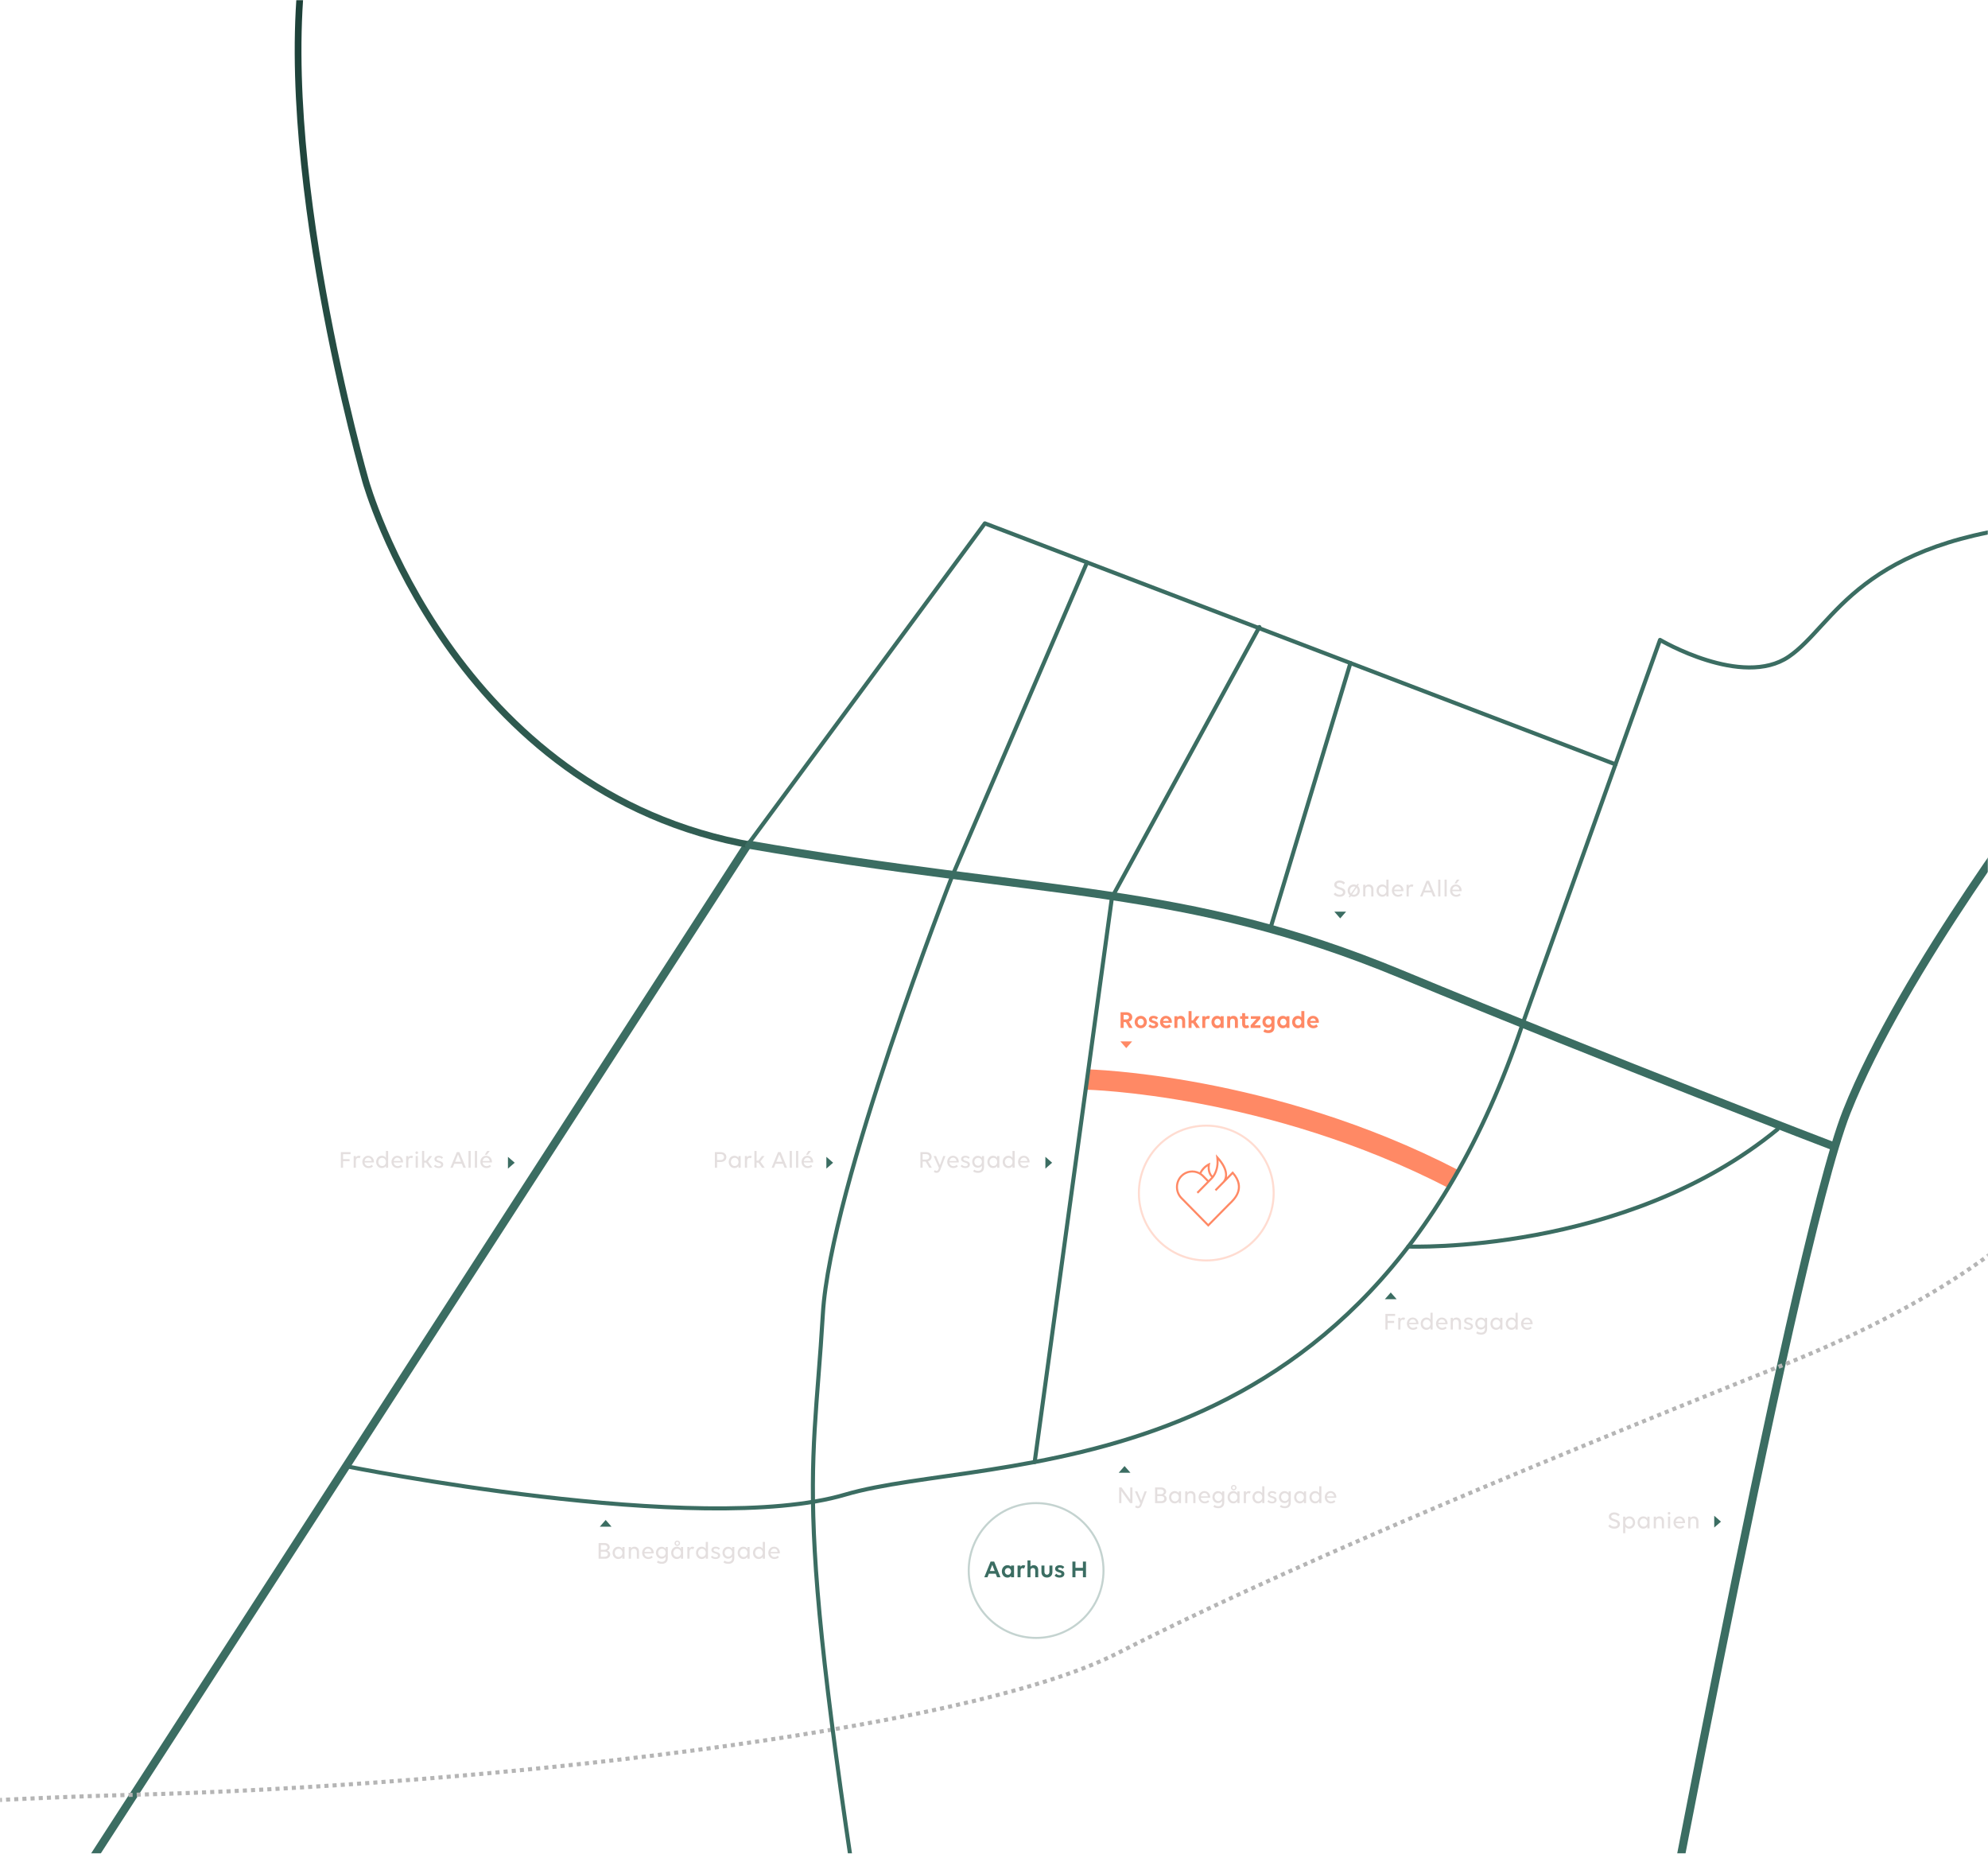 <?xml version="1.0" encoding="UTF-8"?>
<svg width="1180px" height="1100px" viewBox="0 0 1180 1100" version="1.1" xmlns="http://www.w3.org/2000/svg" xmlns:xlink="http://www.w3.org/1999/xlink">
    <!-- Generator: Sketch 43.2 (39069) - http://www.bohemiancoding.com/sketch -->
    <title>Group 9 Copy 2@2x</title>
    <desc>Created with Sketch.</desc>
    <defs>
        <rect id="path-1" x="0" y="0" width="1180" height="1100"></rect>
        <linearGradient x1="50%" y1="1.02%" x2="50%" y2="100%" id="linearGradient-3">
            <stop stop-color="#1C3F37" offset="0%"></stop>
            <stop stop-color="#315E53" offset="100%"></stop>
        </linearGradient>
    </defs>
    <g id="Sider-–-design" stroke="none" stroke-width="1" fill="none" fill-rule="evenodd">
        <g id="Group-9-Copy-2">
            <g id="Group">
                <mask id="mask-2" fill="white">
                    <use xlink:href="#path-1"></use>
                </mask>
                <g id="Mask"></g>
                <g mask="url(#mask-2)">
                    <g transform="translate(-317, -31)">
                        <g id="Page-1" stroke="none" stroke-width="1" fill="none" fill-rule="evenodd">
                            <g id="Group-7" transform="translate(273.973, 0.592)">
                                <path d="M0.764,1283.822 L486.398,532.324" id="Stroke-1" stroke="#3B6D62" stroke-width="4.84"></path>
                                <path d="M224.254,0.74 C204.348,122.835 260.064,316.011 260.064,316.011 C260.064,316.011 311.86,501.269 490.529,532.201" id="Stroke-3" stroke="url(#linearGradient-3)" stroke-width="4"></path>
                                <path d="M486.54,531.513 C665.205,562.443 746.06,555.236 874.479,608.399 C1002.896,661.561 1132.145,710.958 1132.145,710.958" id="Stroke-3" stroke="#3B6D62" stroke-width="4.84"></path>
                                <path d="M1011.753,1284.419 C1011.753,1284.419 1105.852,774.527 1139.064,690.356 C1172.276,606.183 1260.84,491.001 1260.84,491.001 C1260.84,491.001 1286.302,453.346 1275.232,403.505 C1260.437,336.895 1257.519,310.375 1257.519,310.375" id="Stroke-5" stroke="#3B6D62" stroke-width="4.84"></path>
                            </g>
                            <g id="Group-14" transform="translate(0, 310.592)" stroke="#B5B5B5" stroke-width="2.42" stroke-dasharray="2.425,2.425">
                                <path d="M6.613,815.899 C41.475,811.447 215.088,790.259 396.434,785.498 C599.353,780.171 889.402,748.054 980.178,701.538 C1070.957,655.021 1207.961,597.371 1374.155,530.948 C1540.35,464.528 1648.835,361.403 1590.167,156.634 C1561.006,54.86 1554.09,16.254 1552.475,4.616" id="Stroke-10"></path>
                            </g>
                            <g id="Group-29" transform="translate(522.168, 340.592)" stroke-linejoin="round">
                                <path d="M440.051,331.038 C440.051,331.038 548.225,333.529 657.552,390.12" id="Stroke-21" stroke="#FF8965" stroke-width="12.1"></path>
                                <path d="M0.271,560.511 C0.271,560.511 210.03,602.872 296.381,577.398 C382.731,551.925 604.141,579.614 698.615,297.953 L780.163,70.15 C780.163,70.15 828.874,98.947 856.549,80.118 C884.228,61.291 897.372,10.476 1014.237,0.996" id="Stroke-15" stroke="#3B6D62" stroke-width="2.42" stroke-linecap="round"></path>
                                <path d="M323.628,944.419 C263.419,579.366 276.84,578.852 283.262,470.05 C287.699,394.87 359.731,211.037 359.731,211.037 L440.051,24.164" id="Stroke-17" stroke="#3B6D62" stroke-width="2.42" stroke-linecap="round"></path>
                                <polyline id="Stroke-19" stroke="#3B6D62" stroke-width="2.42" stroke-linecap="round" points="408.978 558.015 454.846 222.972 542.35 62.516"></polyline>
                                <path d="M630.785,430.154 C630.785,430.154 759.13,435.041 849.909,360.58" id="Stroke-23" stroke="#3B6D62" stroke-width="2.42" stroke-linecap="round"></path>
                                <polyline id="Stroke-25" stroke="#3B6D62" stroke-width="2.42" stroke-linecap="round" points="753.724 144.006 379.411 0.996 238.203 192.324"></polyline>
                                <path d="M596.393,83.896 L548.801,241.632" id="Stroke-27" stroke="#3B6D62" stroke-width="2.42" stroke-linecap="round"></path>
                            </g>
                        </g>
                        <circle id="Oval-2" stroke="#FF8965" stroke-width="1.21" fill="none" opacity="0.3" cx="1033" cy="739" r="40"></circle>
                        <circle id="Oval-2-Copy" stroke="#3B6D62" stroke-width="1.21" fill="none" opacity="0.3" cx="932" cy="963" r="40"></circle>
                        <path d="M1046.548,744.789 C1046.305,745.021 1046.093,745.224 1045.922,745.399 L1034.175,757.301 L1018.675,741.537 C1017.08,739.915 1016.202,737.749 1016.202,735.437 C1016.202,733.126 1017.08,730.959 1018.675,729.337 C1021.983,725.976 1027.364,725.974 1030.672,729.337 L1033.458,732.171 L1029.376,736.322 L1027.282,738.452 L1028.132,739.316 L1030.226,737.187 L1034.733,732.603 L1036.232,731.078 C1036.56,730.795 1040.604,727.157 1040.297,719.626 C1043.001,722.953 1044.323,726.063 1044.135,728.69 C1044.014,730.386 1043.307,731.492 1042.845,732.044 L1039.74,735.203 L1038.035,736.937 L1038.885,737.801 L1040.59,736.067 L1043.22,733.392 C1043.294,733.33 1043.474,733.166 1043.701,732.902 L1047.635,728.901 L1047.641,728.895 L1048.649,727.845 C1055.556,736.176 1049.265,742.192 1046.548,744.789 M1033.833,723.108 C1033.735,724.731 1033.916,727.581 1035.957,729.638 C1035.903,729.699 1035.857,729.746 1035.81,729.797 L1035.801,729.788 L1034.308,731.307 L1031.521,728.473 C1031.08,728.025 1030.606,727.634 1030.109,727.291 C1031.193,725.136 1032.804,723.791 1033.833,723.108 M1049.122,726.536 L1048.693,726.049 L1045.229,729.621 C1045.274,729.367 1045.309,729.1 1045.33,728.82 C1045.592,725.427 1043.792,721.586 1039.981,717.407 L1038.698,716 L1038.945,717.902 C1039.65,723.347 1037.986,726.859 1036.715,728.673 C1034.358,726.166 1035.152,722.151 1035.161,722.109 L1035.403,720.95 L1034.335,721.42 C1034.193,721.483 1030.964,722.947 1029.067,726.665 C1025.431,724.785 1020.862,725.384 1017.825,728.473 C1016.004,730.326 1015,732.799 1015,735.437 C1015,738.076 1016.004,740.548 1017.825,742.401 L1034.146,758.999 L1034.173,758.971 L1034.201,759 L1046.77,746.264 C1046.934,746.096 1047.139,745.901 1047.371,745.68 C1050.136,743.036 1057.482,736.012 1049.122,726.536" id="Fill-1" stroke="none" fill="#FF8965" fill-rule="evenodd"></path>
                        <path d="M519.321,724 L520.628,724 L520.628,720.094 L524.505,720.094 L524.505,718.86 L520.628,718.86 L520.628,715.941 L525.086,715.941 L525.086,714.707 L519.321,714.707 L519.321,724 Z M528.222,719.992 C528.222,718.831 528.745,718.105 529.587,718.105 C529.921,718.105 530.255,718.221 530.487,718.381 L531.024,717.176 C530.778,716.972 530.4,716.871 529.964,716.871 C529.195,716.871 528.6,717.277 528.222,717.916 L528.222,717.045 L526.93,717.045 L526.93,724 L528.222,724 L528.222,719.992 Z M535.714,724.174 C533.594,724.174 532.07,722.533 532.07,720.515 C532.07,718.497 533.536,716.871 535.511,716.871 C537.457,716.871 538.938,718.424 538.938,720.385 C538.938,720.559 538.923,720.748 538.894,720.849 L533.377,720.849 C533.522,722.098 534.437,723.027 535.758,723.027 C536.542,723.027 537.239,722.722 537.704,722.258 L538.386,723.143 C537.82,723.753 536.832,724.174 535.714,724.174 Z M535.526,717.974 C534.393,717.974 533.594,718.831 533.406,719.992 L537.617,719.992 C537.413,718.7 536.615,717.974 535.526,717.974 Z M543.831,722.969 C545.138,722.969 546.082,721.866 546.082,720.515 C546.082,719.15 545.138,718.076 543.831,718.076 C542.524,718.076 541.566,719.15 541.566,720.515 C541.566,721.866 542.524,722.969 543.831,722.969 Z M546.082,714.01 L547.374,714.01 L547.374,724 L546.082,724 L546.082,722.911 C545.544,723.681 544.702,724.174 543.642,724.174 C541.755,724.174 540.274,722.621 540.274,720.515 C540.274,718.453 541.697,716.871 543.642,716.871 C544.702,716.871 545.544,717.335 546.082,718.09 L546.082,714.01 Z M553.008,724.174 C550.888,724.174 549.363,722.533 549.363,720.515 C549.363,718.497 550.83,716.871 552.804,716.871 C554.75,716.871 556.231,718.424 556.231,720.385 C556.231,720.559 556.217,720.748 556.188,720.849 L550.67,720.849 C550.815,722.098 551.73,723.027 553.051,723.027 C553.835,723.027 554.532,722.722 554.997,722.258 L555.679,723.143 C555.113,723.753 554.126,724.174 553.008,724.174 Z M552.819,717.974 C551.686,717.974 550.888,718.831 550.699,719.992 L554.91,719.992 C554.707,718.7 553.908,717.974 552.819,717.974 Z M559.367,719.992 C559.367,718.831 559.89,718.105 560.732,718.105 C561.066,718.105 561.4,718.221 561.633,718.381 L562.17,717.176 C561.923,716.972 561.545,716.871 561.11,716.871 C560.34,716.871 559.745,717.277 559.367,717.916 L559.367,717.045 L558.075,717.045 L558.075,724 L559.367,724 L559.367,719.992 Z M565.016,717.045 L563.723,717.045 L563.723,724 L565.016,724 L565.016,717.045 Z M564.362,715.84 C564.798,715.84 565.161,715.477 565.161,715.041 C565.161,714.606 564.798,714.243 564.362,714.243 C563.927,714.243 563.564,714.606 563.564,715.041 C563.564,715.477 563.927,715.84 564.362,715.84 Z M567.499,724 L568.791,724 L568.791,720.936 L569.909,720.936 L572.058,724 L573.655,724 L571.027,720.283 L573.495,717.045 L571.956,717.045 L569.88,719.775 L568.791,719.775 L568.791,714.01 L567.499,714.01 L567.499,724 Z M576.138,718.802 C576.138,718.294 576.632,717.916 577.416,717.916 C578.171,717.916 578.737,718.134 579.202,718.715 L579.971,717.945 C579.492,717.263 578.577,716.871 577.387,716.871 C575.761,716.871 574.875,717.785 574.875,718.802 C574.875,721.27 578.81,720.544 578.81,722.127 C578.81,722.722 578.331,723.129 577.459,723.129 C576.545,723.129 575.819,722.78 575.339,722.2 L574.584,723.042 C575.136,723.724 576.095,724.174 577.372,724.174 C579.115,724.174 580.088,723.274 580.088,722.098 C580.088,719.528 576.138,720.297 576.138,718.802 Z M592.067,724 L591.108,721.619 L586.665,721.619 L585.707,724 L584.327,724 L588.161,714.693 L589.7,714.693 L593.533,724 L592.067,724 Z M590.644,720.443 L588.887,716.087 L587.144,720.443 L590.644,720.443 Z M595.087,724 L596.379,724 L596.379,714.01 L595.087,714.01 L595.087,724 Z M598.862,724 L600.154,724 L600.154,714.01 L598.862,714.01 L598.862,724 Z M605.773,724.174 C603.653,724.174 602.129,722.533 602.129,720.515 C602.129,718.497 603.595,716.871 605.57,716.871 C607.516,716.871 608.997,718.424 608.997,720.385 C608.997,720.559 608.982,720.748 608.953,720.849 L603.436,720.849 C603.581,722.098 604.496,723.027 605.817,723.027 C606.601,723.027 607.298,722.722 607.763,722.258 L608.445,723.143 C607.879,723.753 606.891,724.174 605.773,724.174 Z M605.585,717.974 C604.452,717.974 603.653,718.831 603.465,719.992 L607.676,719.992 C607.472,718.7 606.674,717.974 605.585,717.974 Z M606.18,714.01 L604.757,716.275 L605.933,716.275 L607.719,714.01 L606.18,714.01 Z" id="Frederiks-Allé" stroke="none" fill="#E4DFDF" fill-rule="evenodd"></path>
                        <path d="M1115.391,554.956 C1114.824,554.157 1113.648,553.518 1112.196,553.518 C1110.265,553.518 1108.944,554.549 1108.944,556.045 C1108.944,559.254 1114.142,558.252 1114.142,560.517 C1114.142,561.388 1113.416,561.94 1112.138,561.94 C1111.078,561.94 1110.178,561.519 1109.554,560.706 L1108.61,561.592 C1109.249,562.492 1110.381,563.174 1112.124,563.174 C1114.2,563.174 1115.536,562.071 1115.536,560.43 C1115.536,557.119 1110.338,558.049 1110.338,556.001 C1110.338,555.246 1111.035,554.753 1112.153,554.753 C1113.155,554.753 1114.04,555.261 1114.461,555.856 L1115.391,554.956 Z M1120.531,563.174 C1119.921,563.174 1119.34,563.029 1118.832,562.753 L1118.237,563.639 L1117.554,563.174 L1118.164,562.289 C1117.394,561.621 1116.915,560.619 1116.915,559.515 C1116.915,557.497 1118.498,555.871 1120.531,555.871 C1121.155,555.871 1121.736,556.03 1122.244,556.292 L1122.883,555.362 L1123.565,555.827 L1122.927,556.771 C1123.682,557.439 1124.146,558.412 1124.146,559.515 C1124.146,561.533 1122.564,563.174 1120.531,563.174 Z M1118.208,559.515 C1118.208,560.198 1118.454,560.807 1118.861,561.258 L1121.562,557.308 C1121.257,557.163 1120.908,557.076 1120.531,557.076 C1119.18,557.076 1118.208,558.15 1118.208,559.515 Z M1120.531,561.969 C1121.881,561.969 1122.854,560.866 1122.854,559.515 C1122.854,558.847 1122.622,558.237 1122.215,557.802 L1119.529,561.737 C1119.834,561.882 1120.168,561.969 1120.531,561.969 Z M1127.428,558.949 C1127.428,557.802 1128.081,557.076 1129.17,557.076 C1130.259,557.076 1130.927,557.802 1130.927,558.949 L1130.927,563 L1132.219,563 L1132.219,558.746 C1132.219,556.989 1131.159,555.871 1129.519,555.871 C1128.604,555.871 1127.863,556.248 1127.428,556.902 L1127.428,556.045 L1126.135,556.045 L1126.135,563 L1127.428,563 L1127.428,558.949 Z M1137.635,561.969 C1138.942,561.969 1139.886,560.866 1139.886,559.515 C1139.886,558.15 1138.942,557.076 1137.635,557.076 C1136.329,557.076 1135.37,558.15 1135.37,559.515 C1135.37,560.866 1136.329,561.969 1137.635,561.969 Z M1139.886,553.01 L1141.178,553.01 L1141.178,563 L1139.886,563 L1139.886,561.911 C1139.349,562.681 1138.507,563.174 1137.447,563.174 C1135.559,563.174 1134.078,561.621 1134.078,559.515 C1134.078,557.453 1135.501,555.871 1137.447,555.871 C1138.507,555.871 1139.349,556.335 1139.886,557.09 L1139.886,553.01 Z M1146.812,563.174 C1144.692,563.174 1143.167,561.533 1143.167,559.515 C1143.167,557.497 1144.634,555.871 1146.609,555.871 C1148.554,555.871 1150.035,557.424 1150.035,559.385 C1150.035,559.559 1150.021,559.748 1149.992,559.849 L1144.474,559.849 C1144.619,561.098 1145.534,562.027 1146.856,562.027 C1147.64,562.027 1148.337,561.722 1148.801,561.258 L1149.484,562.143 C1148.917,562.753 1147.93,563.174 1146.812,563.174 Z M1146.623,556.974 C1145.491,556.974 1144.692,557.831 1144.503,558.992 L1148.714,558.992 C1148.511,557.7 1147.712,556.974 1146.623,556.974 Z M1153.172,558.992 C1153.172,557.831 1153.694,557.105 1154.537,557.105 C1154.871,557.105 1155.205,557.221 1155.437,557.381 L1155.974,556.176 C1155.727,555.972 1155.35,555.871 1154.914,555.871 C1154.145,555.871 1153.549,556.277 1153.172,556.916 L1153.172,556.045 L1151.879,556.045 L1151.879,563 L1153.172,563 L1153.172,558.992 Z M1167.634,563 L1166.675,560.619 L1162.232,560.619 L1161.274,563 L1159.894,563 L1163.728,553.693 L1165.267,553.693 L1169.1,563 L1167.634,563 Z M1166.211,559.443 L1164.454,555.087 L1162.711,559.443 L1166.211,559.443 Z M1170.654,563 L1171.946,563 L1171.946,553.01 L1170.654,553.01 L1170.654,563 Z M1174.429,563 L1175.721,563 L1175.721,553.01 L1174.429,553.01 L1174.429,563 Z M1181.341,563.174 C1179.221,563.174 1177.696,561.533 1177.696,559.515 C1177.696,557.497 1179.163,555.871 1181.137,555.871 C1183.083,555.871 1184.564,557.424 1184.564,559.385 C1184.564,559.559 1184.549,559.748 1184.52,559.849 L1179.003,559.849 C1179.148,561.098 1180.063,562.027 1181.384,562.027 C1182.168,562.027 1182.865,561.722 1183.33,561.258 L1184.012,562.143 C1183.446,562.753 1182.459,563.174 1181.341,563.174 Z M1181.152,556.974 C1180.019,556.974 1179.221,557.831 1179.032,558.992 L1183.243,558.992 C1183.039,557.7 1182.241,556.974 1181.152,556.974 Z M1181.747,553.01 L1180.324,555.275 L1181.5,555.275 L1183.286,553.01 L1181.747,553.01 Z" id="Sønder-Allé" stroke="none" fill="#E4DFDF" fill-rule="evenodd"></path>
                        <path d="M863.321,724 L863.321,714.693 L866.574,714.693 C868.621,714.693 869.971,715.796 869.971,717.495 C869.971,718.816 869.144,719.789 867.808,720.152 L870.131,724 L868.621,724 L866.443,720.312 L864.628,720.312 L864.628,724 L863.321,724 Z M866.69,715.869 L864.628,715.869 L864.628,719.136 L866.69,719.136 C867.837,719.136 868.607,718.482 868.607,717.495 C868.607,716.508 867.837,715.869 866.69,715.869 Z M872.571,717.045 L871.162,717.045 L874.313,724.087 L874.095,724.682 C873.79,725.525 873.456,725.815 872.948,725.815 C872.556,725.815 872.164,725.67 871.859,725.379 L871.249,726.381 C871.685,726.773 872.309,727.02 872.919,727.02 C873.994,727.02 874.72,726.396 875.17,725.133 L878.175,717.045 L876.868,717.045 L874.894,722.475 L872.571,717.045 Z M882.865,724.174 C880.745,724.174 879.221,722.533 879.221,720.515 C879.221,718.497 880.687,716.871 882.662,716.871 C884.608,716.871 886.089,718.424 886.089,720.385 C886.089,720.559 886.074,720.748 886.045,720.849 L880.528,720.849 C880.673,722.098 881.587,723.027 882.909,723.027 C883.693,723.027 884.39,722.722 884.854,722.258 L885.537,723.143 C884.971,723.753 883.983,724.174 882.865,724.174 Z M882.676,717.974 C881.544,717.974 880.745,718.831 880.557,719.992 L884.767,719.992 C884.564,718.7 883.765,717.974 882.676,717.974 Z M888.746,718.802 C888.746,718.294 889.24,717.916 890.024,717.916 C890.779,717.916 891.345,718.134 891.81,718.715 L892.579,717.945 C892.1,717.263 891.185,716.871 889.995,716.871 C888.368,716.871 887.483,717.785 887.483,718.802 C887.483,721.27 891.418,720.544 891.418,722.127 C891.418,722.722 890.938,723.129 890.067,723.129 C889.152,723.129 888.426,722.78 887.947,722.2 L887.192,723.042 C887.744,723.724 888.702,724.174 889.98,724.174 C891.722,724.174 892.695,723.274 892.695,722.098 C892.695,719.528 888.746,720.297 888.746,718.802 Z M895.265,725.118 C895.73,725.467 896.5,725.844 897.501,725.844 C898.968,725.844 899.81,725.06 899.81,723.579 L899.81,722.751 C899.273,723.506 898.431,723.985 897.371,723.985 C895.512,723.985 894.06,722.475 894.06,720.428 C894.06,718.41 895.512,716.9 897.371,716.9 C898.431,716.9 899.273,717.35 899.81,718.076 L899.81,717.045 L901.088,717.045 L901.088,723.506 C901.088,726.076 899.462,727.02 897.574,727.02 C896.296,727.02 895.28,726.701 894.612,726.134 L895.265,725.118 Z M897.589,722.78 C898.881,722.78 899.81,721.72 899.81,720.414 C899.81,719.121 898.881,718.076 897.589,718.076 C896.296,718.076 895.352,719.121 895.352,720.414 C895.352,721.72 896.296,722.78 897.589,722.78 Z M908.885,724 L908.885,722.911 C908.348,723.681 907.506,724.174 906.446,724.174 C904.558,724.174 903.077,722.621 903.077,720.515 C903.077,718.453 904.5,716.871 906.446,716.871 C907.506,716.871 908.348,717.335 908.885,718.09 L908.885,717.045 L910.177,717.045 L910.177,724 L908.885,724 Z M906.634,722.969 C907.941,722.969 908.885,721.866 908.885,720.515 C908.885,719.15 907.941,718.076 906.634,718.076 C905.328,718.076 904.369,719.15 904.369,720.515 C904.369,721.866 905.328,722.969 906.634,722.969 Z M915.724,722.969 C917.031,722.969 917.975,721.866 917.975,720.515 C917.975,719.15 917.031,718.076 915.724,718.076 C914.417,718.076 913.459,719.15 913.459,720.515 C913.459,721.866 914.417,722.969 915.724,722.969 Z M917.975,714.01 L919.267,714.01 L919.267,724 L917.975,724 L917.975,722.911 C917.437,723.681 916.595,724.174 915.535,724.174 C913.648,724.174 912.167,722.621 912.167,720.515 C912.167,718.453 913.59,716.871 915.535,716.871 C916.595,716.871 917.437,717.335 917.975,718.09 L917.975,714.01 Z M924.901,724.174 C922.781,724.174 921.256,722.533 921.256,720.515 C921.256,718.497 922.723,716.871 924.697,716.871 C926.643,716.871 928.124,718.424 928.124,720.385 C928.124,720.559 928.11,720.748 928.081,720.849 L922.563,720.849 C922.708,722.098 923.623,723.027 924.944,723.027 C925.728,723.027 926.425,722.722 926.89,722.258 L927.572,723.143 C927.006,723.753 926.019,724.174 924.901,724.174 Z M924.712,717.974 C923.579,717.974 922.781,718.831 922.592,719.992 L926.803,719.992 C926.599,718.7 925.801,717.974 924.712,717.974 Z" id="Ryesgade" stroke="none" fill="#E4DFDF" fill-rule="evenodd"></path>
                        <path d="M1278.391,929.956 C1277.824,929.157 1276.648,928.518 1275.196,928.518 C1273.265,928.518 1271.944,929.549 1271.944,931.045 C1271.944,934.254 1277.142,933.252 1277.142,935.517 C1277.142,936.388 1276.416,936.94 1275.138,936.94 C1274.078,936.94 1273.178,936.519 1272.554,935.706 L1271.61,936.592 C1272.249,937.492 1273.381,938.174 1275.124,938.174 C1277.2,938.174 1278.536,937.071 1278.536,935.43 C1278.536,932.119 1273.338,933.049 1273.338,931.001 C1273.338,930.246 1274.035,929.753 1275.153,929.753 C1276.155,929.753 1277.04,930.261 1277.461,930.856 L1278.391,929.956 Z M1280.423,931.045 L1281.716,931.045 L1281.716,932.105 C1282.253,931.35 1283.095,930.871 1284.141,930.871 C1286.028,930.871 1287.524,932.424 1287.524,934.53 C1287.524,936.592 1286.086,938.174 1284.141,938.174 C1283.095,938.174 1282.253,937.724 1281.716,936.984 L1281.716,940.846 L1280.423,940.846 L1280.423,931.045 Z M1283.981,932.076 C1282.66,932.076 1281.716,933.179 1281.716,934.53 C1281.716,935.895 1282.66,936.969 1283.981,936.969 C1285.288,936.969 1286.231,935.895 1286.231,934.53 C1286.231,933.179 1285.288,932.076 1283.981,932.076 Z M1294.813,938 L1294.813,936.911 C1294.276,937.681 1293.433,938.174 1292.373,938.174 C1290.486,938.174 1289.005,936.621 1289.005,934.515 C1289.005,932.453 1290.428,930.871 1292.373,930.871 C1293.433,930.871 1294.276,931.335 1294.813,932.09 L1294.813,931.045 L1296.105,931.045 L1296.105,938 L1294.813,938 Z M1292.562,936.969 C1293.869,936.969 1294.813,935.866 1294.813,934.515 C1294.813,933.15 1293.869,932.076 1292.562,932.076 C1291.255,932.076 1290.297,933.15 1290.297,934.515 C1290.297,935.866 1291.255,936.969 1292.562,936.969 Z M1299.895,933.949 C1299.895,932.802 1300.548,932.076 1301.637,932.076 C1302.726,932.076 1303.394,932.802 1303.394,933.949 L1303.394,938 L1304.686,938 L1304.686,933.746 C1304.686,931.989 1303.626,930.871 1301.986,930.871 C1301.071,930.871 1300.33,931.248 1299.895,931.902 L1299.895,931.045 L1298.603,931.045 L1298.603,938 L1299.895,938 L1299.895,933.949 Z M1308.345,931.045 L1307.053,931.045 L1307.053,938 L1308.345,938 L1308.345,931.045 Z M1307.692,929.84 C1308.128,929.84 1308.491,929.477 1308.491,929.041 C1308.491,928.606 1308.128,928.243 1307.692,928.243 C1307.256,928.243 1306.893,928.606 1306.893,929.041 C1306.893,929.477 1307.256,929.84 1307.692,929.84 Z M1313.965,938.174 C1311.845,938.174 1310.32,936.533 1310.32,934.515 C1310.32,932.497 1311.787,930.871 1313.761,930.871 C1315.707,930.871 1317.188,932.424 1317.188,934.385 C1317.188,934.559 1317.174,934.748 1317.145,934.849 L1311.627,934.849 C1311.772,936.098 1312.687,937.027 1314.008,937.027 C1314.792,937.027 1315.489,936.722 1315.954,936.258 L1316.636,937.143 C1316.07,937.753 1315.083,938.174 1313.965,938.174 Z M1313.776,931.974 C1312.643,931.974 1311.845,932.831 1311.656,933.992 L1315.867,933.992 C1315.664,932.7 1314.865,931.974 1313.776,931.974 Z M1320.324,933.949 C1320.324,932.802 1320.978,932.076 1322.067,932.076 C1323.156,932.076 1323.824,932.802 1323.824,933.949 L1323.824,938 L1325.116,938 L1325.116,933.746 C1325.116,931.989 1324.056,930.871 1322.415,930.871 C1321.501,930.871 1320.76,931.248 1320.324,931.902 L1320.324,931.045 L1319.032,931.045 L1319.032,938 L1320.324,938 L1320.324,933.949 Z" id="Spanien" stroke="none" fill="#E4DFDF" fill-rule="evenodd"></path>
                        <path d="M741.321,724 L741.321,714.693 L744.574,714.693 C746.723,714.693 748.146,715.854 748.146,717.64 C748.146,719.426 746.708,720.602 744.545,720.602 L742.628,720.602 L742.628,724 L741.321,724 Z M744.69,715.869 L742.628,715.869 L742.628,719.426 L744.69,719.426 C745.939,719.426 746.766,718.715 746.766,717.64 C746.766,716.566 745.939,715.869 744.69,715.869 Z M755.348,724 L755.348,722.911 C754.81,723.681 753.968,724.174 752.908,724.174 C751.021,724.174 749.54,722.621 749.54,720.515 C749.54,718.453 750.963,716.871 752.908,716.871 C753.968,716.871 754.81,717.335 755.348,718.09 L755.348,717.045 L756.64,717.045 L756.64,724 L755.348,724 Z M753.097,722.969 C754.404,722.969 755.348,721.866 755.348,720.515 C755.348,719.15 754.404,718.076 753.097,718.076 C751.79,718.076 750.832,719.15 750.832,720.515 C750.832,721.866 751.79,722.969 753.097,722.969 Z M760.43,719.992 C760.43,718.831 760.952,718.105 761.795,718.105 C762.128,718.105 762.462,718.221 762.695,718.381 L763.232,717.176 C762.985,716.972 762.608,716.871 762.172,716.871 C761.402,716.871 760.807,717.277 760.43,717.916 L760.43,717.045 L759.137,717.045 L759.137,724 L760.43,724 L760.43,719.992 Z M764.786,724 L766.078,724 L766.078,720.936 L767.196,720.936 L769.345,724 L770.942,724 L768.314,720.283 L770.782,717.045 L769.243,717.045 L767.167,719.775 L766.078,719.775 L766.078,714.01 L764.786,714.01 L764.786,724 Z M782.718,724 L781.76,721.619 L777.316,721.619 L776.358,724 L774.979,724 L778.812,714.693 L780.351,714.693 L784.184,724 L782.718,724 Z M781.295,720.443 L779.538,716.087 L777.796,720.443 L781.295,720.443 Z M785.738,724 L787.03,724 L787.03,714.01 L785.738,714.01 L785.738,724 Z M789.513,724 L790.805,724 L790.805,714.01 L789.513,714.01 L789.513,724 Z M796.425,724.174 C794.305,724.174 792.78,722.533 792.78,720.515 C792.78,718.497 794.247,716.871 796.221,716.871 C798.167,716.871 799.648,718.424 799.648,720.385 C799.648,720.559 799.634,720.748 799.605,720.849 L794.087,720.849 C794.232,722.098 795.147,723.027 796.468,723.027 C797.252,723.027 797.949,722.722 798.414,722.258 L799.096,723.143 C798.53,723.753 797.543,724.174 796.425,724.174 Z M796.236,717.974 C795.103,717.974 794.305,718.831 794.116,719.992 L798.327,719.992 C798.124,718.7 797.325,717.974 796.236,717.974 Z M796.831,714.01 L795.408,716.275 L796.584,716.275 L798.37,714.01 L796.831,714.01 Z" id="Park-Allé" stroke="none" fill="#E4DFDF" fill-rule="evenodd"></path>
                        <path d="M672.321,956 L672.321,946.707 L676.009,946.707 C677.636,946.707 678.899,947.767 678.899,949.205 C678.899,950.308 678.1,950.947 677.476,951.194 C678.405,951.47 679.204,952.21 679.204,953.43 C679.204,954.809 678.071,956 676.242,956 L672.321,956 Z M675.879,947.869 L673.628,947.869 L673.628,950.7 L675.879,950.7 C676.823,950.7 677.534,950.09 677.534,949.292 C677.534,948.493 676.823,947.869 675.879,947.869 Z M676.097,951.804 L673.628,951.804 L673.628,954.824 L676.082,954.824 C677.084,954.824 677.839,954.17 677.839,953.314 C677.839,952.457 677.084,951.804 676.097,951.804 Z M686.42,956 L686.42,954.911 C685.883,955.681 685.041,956.174 683.981,956.174 C682.093,956.174 680.612,954.621 680.612,952.515 C680.612,950.453 682.035,948.871 683.981,948.871 C685.041,948.871 685.883,949.335 686.42,950.09 L686.42,949.045 L687.713,949.045 L687.713,956 L686.42,956 Z M684.17,954.969 C685.476,954.969 686.42,953.866 686.42,952.515 C686.42,951.15 685.476,950.076 684.17,950.076 C682.863,950.076 681.905,951.15 681.905,952.515 C681.905,953.866 682.863,954.969 684.17,954.969 Z M691.502,951.949 C691.502,950.802 692.156,950.076 693.245,950.076 C694.334,950.076 695.002,950.802 695.002,951.949 L695.002,956 L696.294,956 L696.294,951.746 C696.294,949.989 695.234,948.871 693.593,948.871 C692.678,948.871 691.938,949.248 691.502,949.902 L691.502,949.045 L690.21,949.045 L690.21,956 L691.502,956 L691.502,951.949 Z M701.797,956.174 C699.677,956.174 698.152,954.533 698.152,952.515 C698.152,950.497 699.619,948.871 701.594,948.871 C703.539,948.871 705.02,950.424 705.02,952.385 C705.02,952.559 705.006,952.748 704.977,952.849 L699.459,952.849 C699.604,954.098 700.519,955.027 701.84,955.027 C702.625,955.027 703.322,954.722 703.786,954.258 L704.469,955.143 C703.902,955.753 702.915,956.174 701.797,956.174 Z M701.608,949.974 C700.476,949.974 699.677,950.831 699.488,951.992 L703.699,951.992 C703.496,950.7 702.697,949.974 701.608,949.974 Z M707.561,957.118 C708.026,957.467 708.796,957.844 709.797,957.844 C711.264,957.844 712.106,957.06 712.106,955.579 L712.106,954.751 C711.569,955.506 710.727,955.985 709.667,955.985 C707.808,955.985 706.356,954.475 706.356,952.428 C706.356,950.41 707.808,948.9 709.667,948.9 C710.727,948.9 711.569,949.35 712.106,950.076 L712.106,949.045 L713.384,949.045 L713.384,955.506 C713.384,958.076 711.758,959.02 709.87,959.02 C708.592,959.02 707.576,958.701 706.908,958.134 L707.561,957.118 Z M709.885,954.78 C711.177,954.78 712.106,953.72 712.106,952.414 C712.106,951.121 711.177,950.076 709.885,950.076 C708.592,950.076 707.648,951.121 707.648,952.414 C707.648,953.72 708.592,954.78 709.885,954.78 Z M721.181,956 L721.181,954.911 C720.644,955.681 719.802,956.174 718.742,956.174 C716.854,956.174 715.373,954.621 715.373,952.515 C715.373,950.453 716.796,948.871 718.742,948.871 C719.802,948.871 720.644,949.335 721.181,950.09 L721.181,949.045 L722.473,949.045 L722.473,956 L721.181,956 Z M718.931,954.969 C720.237,954.969 721.181,953.866 721.181,952.515 C721.181,951.15 720.237,950.076 718.931,950.076 C717.624,950.076 716.665,951.15 716.665,952.515 C716.665,953.866 717.624,954.969 718.931,954.969 Z M719.018,948.421 C718.088,948.421 717.362,947.709 717.362,946.823 C717.362,945.938 718.088,945.226 719.018,945.226 C719.961,945.226 720.673,945.938 720.673,946.823 C720.673,947.709 719.961,948.421 719.018,948.421 Z M719.032,947.695 C719.511,947.695 719.903,947.332 719.903,946.823 C719.903,946.315 719.511,945.938 719.032,945.938 C718.553,945.938 718.146,946.315 718.146,946.823 C718.146,947.332 718.553,947.695 719.032,947.695 Z M726.263,951.992 C726.263,950.831 726.786,950.105 727.628,950.105 C727.962,950.105 728.296,950.221 728.528,950.381 L729.065,949.176 C728.819,948.972 728.441,948.871 728.006,948.871 C727.236,948.871 726.641,949.277 726.263,949.916 L726.263,949.045 L724.971,949.045 L724.971,956 L726.263,956 L726.263,951.992 Z M733.668,954.969 C734.975,954.969 735.919,953.866 735.919,952.515 C735.919,951.15 734.975,950.076 733.668,950.076 C732.362,950.076 731.403,951.15 731.403,952.515 C731.403,953.866 732.362,954.969 733.668,954.969 Z M735.919,946.01 L737.211,946.01 L737.211,956 L735.919,956 L735.919,954.911 C735.382,955.681 734.54,956.174 733.48,956.174 C731.592,956.174 730.111,954.621 730.111,952.515 C730.111,950.453 731.534,948.871 733.48,948.871 C734.54,948.871 735.382,949.335 735.919,950.09 L735.919,946.01 Z M740.522,950.802 C740.522,950.294 741.015,949.916 741.8,949.916 C742.555,949.916 743.121,950.134 743.585,950.715 L744.355,949.945 C743.876,949.263 742.961,948.871 741.77,948.871 C740.144,948.871 739.259,949.785 739.259,950.802 C739.259,953.27 743.193,952.544 743.193,954.127 C743.193,954.722 742.714,955.129 741.843,955.129 C740.928,955.129 740.202,954.78 739.723,954.2 L738.968,955.042 C739.52,955.724 740.478,956.174 741.756,956.174 C743.498,956.174 744.471,955.274 744.471,954.098 C744.471,951.528 740.522,952.297 740.522,950.802 Z M747.041,957.118 C747.506,957.467 748.275,957.844 749.277,957.844 C750.744,957.844 751.586,957.06 751.586,955.579 L751.586,954.751 C751.049,955.506 750.207,955.985 749.147,955.985 C747.288,955.985 745.836,954.475 745.836,952.428 C745.836,950.41 747.288,948.9 749.147,948.9 C750.207,948.9 751.049,949.35 751.586,950.076 L751.586,949.045 L752.864,949.045 L752.864,955.506 C752.864,958.076 751.238,959.02 749.35,959.02 C748.072,959.02 747.056,958.701 746.388,958.134 L747.041,957.118 Z M749.364,954.78 C750.657,954.78 751.586,953.72 751.586,952.414 C751.586,951.121 750.657,950.076 749.364,950.076 C748.072,950.076 747.128,951.121 747.128,952.414 C747.128,953.72 748.072,954.78 749.364,954.78 Z M760.661,956 L760.661,954.911 C760.124,955.681 759.282,956.174 758.222,956.174 C756.334,956.174 754.853,954.621 754.853,952.515 C754.853,950.453 756.276,948.871 758.222,948.871 C759.282,948.871 760.124,949.335 760.661,950.09 L760.661,949.045 L761.953,949.045 L761.953,956 L760.661,956 Z M758.41,954.969 C759.717,954.969 760.661,953.866 760.661,952.515 C760.661,951.15 759.717,950.076 758.41,950.076 C757.104,950.076 756.145,951.15 756.145,952.515 C756.145,953.866 757.104,954.969 758.41,954.969 Z M767.5,954.969 C768.807,954.969 769.751,953.866 769.751,952.515 C769.751,951.15 768.807,950.076 767.5,950.076 C766.193,950.076 765.235,951.15 765.235,952.515 C765.235,953.866 766.193,954.969 767.5,954.969 Z M769.751,946.01 L771.043,946.01 L771.043,956 L769.751,956 L769.751,954.911 C769.213,955.681 768.371,956.174 767.311,956.174 C765.424,956.174 763.943,954.621 763.943,952.515 C763.943,950.453 765.365,948.871 767.311,948.871 C768.371,948.871 769.213,949.335 769.751,950.09 L769.751,946.01 Z M776.677,956.174 C774.557,956.174 773.032,954.533 773.032,952.515 C773.032,950.497 774.499,948.871 776.473,948.871 C778.419,948.871 779.9,950.424 779.9,952.385 C779.9,952.559 779.885,952.748 779.856,952.849 L774.339,952.849 C774.484,954.098 775.399,955.027 776.72,955.027 C777.504,955.027 778.201,954.722 778.666,954.258 L779.348,955.143 C778.782,955.753 777.795,956.174 776.677,956.174 Z M776.488,949.974 C775.355,949.974 774.557,950.831 774.368,951.992 L778.579,951.992 C778.375,950.7 777.577,949.974 776.488,949.974 Z" id="Banegårdsgade" stroke="none" fill="#E4DFDF" fill-rule="evenodd"></path>
                        <path d="M987.739,923 L989.162,923 L989.162,913.693 L987.855,913.693 L987.855,920.909 L982.701,913.693 L981.278,913.693 L981.278,923 L982.599,923 L982.599,915.827 L987.739,923 Z M992.066,916.045 L990.658,916.045 L993.809,923.087 L993.591,923.682 C993.286,924.525 992.952,924.815 992.444,924.815 C992.052,924.815 991.66,924.67 991.355,924.379 L990.745,925.381 C991.18,925.773 991.805,926.02 992.415,926.02 C993.489,926.02 994.215,925.396 994.665,924.133 L997.671,916.045 L996.364,916.045 L994.389,921.475 L992.066,916.045 Z M1002.608,923 L1002.608,913.707 L1006.296,913.707 C1007.922,913.707 1009.185,914.767 1009.185,916.205 C1009.185,917.308 1008.387,917.947 1007.762,918.194 C1008.692,918.47 1009.49,919.21 1009.49,920.43 C1009.49,921.809 1008.358,923 1006.528,923 L1002.608,923 Z M1006.165,914.869 L1003.914,914.869 L1003.914,917.7 L1006.165,917.7 C1007.109,917.7 1007.82,917.09 1007.82,916.292 C1007.82,915.493 1007.109,914.869 1006.165,914.869 Z M1006.383,918.804 L1003.914,918.804 L1003.914,921.824 L1006.368,921.824 C1007.37,921.824 1008.125,921.17 1008.125,920.314 C1008.125,919.457 1007.37,918.804 1006.383,918.804 Z M1016.707,923 L1016.707,921.911 C1016.169,922.681 1015.327,923.174 1014.267,923.174 C1012.38,923.174 1010.899,921.621 1010.899,919.515 C1010.899,917.453 1012.322,915.871 1014.267,915.871 C1015.327,915.871 1016.169,916.335 1016.707,917.09 L1016.707,916.045 L1017.999,916.045 L1017.999,923 L1016.707,923 Z M1014.456,921.969 C1015.763,921.969 1016.707,920.866 1016.707,919.515 C1016.707,918.15 1015.763,917.076 1014.456,917.076 C1013.149,917.076 1012.191,918.15 1012.191,919.515 C1012.191,920.866 1013.149,921.969 1014.456,921.969 Z M1021.789,918.949 C1021.789,917.802 1022.442,917.076 1023.531,917.076 C1024.62,917.076 1025.288,917.802 1025.288,918.949 L1025.288,923 L1026.58,923 L1026.58,918.746 C1026.58,916.989 1025.52,915.871 1023.879,915.871 C1022.965,915.871 1022.224,916.248 1021.789,916.902 L1021.789,916.045 L1020.496,916.045 L1020.496,923 L1021.789,923 L1021.789,918.949 Z M1032.083,923.174 C1029.963,923.174 1028.439,921.533 1028.439,919.515 C1028.439,917.497 1029.905,915.871 1031.88,915.871 C1033.826,915.871 1035.307,917.424 1035.307,919.385 C1035.307,919.559 1035.292,919.748 1035.263,919.849 L1029.746,919.849 C1029.891,921.098 1030.805,922.027 1032.127,922.027 C1032.911,922.027 1033.608,921.722 1034.072,921.258 L1034.755,922.143 C1034.189,922.753 1033.201,923.174 1032.083,923.174 Z M1031.894,916.974 C1030.762,916.974 1029.963,917.831 1029.775,918.992 L1033.985,918.992 C1033.782,917.7 1032.983,916.974 1031.894,916.974 Z M1037.848,924.118 C1038.312,924.467 1039.082,924.844 1040.084,924.844 C1041.55,924.844 1042.392,924.06 1042.392,922.579 L1042.392,921.751 C1041.855,922.506 1041.013,922.985 1039.953,922.985 C1038.095,922.985 1036.643,921.475 1036.643,919.428 C1036.643,917.41 1038.095,915.9 1039.953,915.9 C1041.013,915.9 1041.855,916.35 1042.392,917.076 L1042.392,916.045 L1043.67,916.045 L1043.67,922.506 C1043.67,925.076 1042.044,926.02 1040.156,926.02 C1038.879,926.02 1037.862,925.701 1037.194,925.134 L1037.848,924.118 Z M1040.171,921.78 C1041.463,921.78 1042.392,920.72 1042.392,919.414 C1042.392,918.121 1041.463,917.076 1040.171,917.076 C1038.879,917.076 1037.935,918.121 1037.935,919.414 C1037.935,920.72 1038.879,921.78 1040.171,921.78 Z M1051.467,923 L1051.467,921.911 C1050.93,922.681 1050.088,923.174 1049.028,923.174 C1047.14,923.174 1045.659,921.621 1045.659,919.515 C1045.659,917.453 1047.082,915.871 1049.028,915.871 C1050.088,915.871 1050.93,916.335 1051.467,917.09 L1051.467,916.045 L1052.76,916.045 L1052.76,923 L1051.467,923 Z M1049.217,921.969 C1050.524,921.969 1051.467,920.866 1051.467,919.515 C1051.467,918.15 1050.524,917.076 1049.217,917.076 C1047.91,917.076 1046.952,918.15 1046.952,919.515 C1046.952,920.866 1047.91,921.969 1049.217,921.969 Z M1049.304,915.421 C1048.375,915.421 1047.649,914.709 1047.649,913.823 C1047.649,912.938 1048.375,912.226 1049.304,912.226 C1050.248,912.226 1050.959,912.938 1050.959,913.823 C1050.959,914.709 1050.248,915.421 1049.304,915.421 Z M1049.318,914.695 C1049.798,914.695 1050.19,914.332 1050.19,913.823 C1050.19,913.315 1049.798,912.938 1049.318,912.938 C1048.839,912.938 1048.433,913.315 1048.433,913.823 C1048.433,914.332 1048.839,914.695 1049.318,914.695 Z M1056.549,918.992 C1056.549,917.831 1057.072,917.105 1057.914,917.105 C1058.248,917.105 1058.582,917.221 1058.815,917.381 L1059.352,916.176 C1059.105,915.972 1058.727,915.871 1058.292,915.871 C1057.522,915.871 1056.927,916.277 1056.549,916.916 L1056.549,916.045 L1055.257,916.045 L1055.257,923 L1056.549,923 L1056.549,918.992 Z M1063.955,921.969 C1065.261,921.969 1066.205,920.866 1066.205,919.515 C1066.205,918.15 1065.261,917.076 1063.955,917.076 C1062.648,917.076 1061.69,918.15 1061.69,919.515 C1061.69,920.866 1062.648,921.969 1063.955,921.969 Z M1066.205,913.01 L1067.498,913.01 L1067.498,923 L1066.205,923 L1066.205,921.911 C1065.668,922.681 1064.826,923.174 1063.766,923.174 C1061.878,923.174 1060.397,921.621 1060.397,919.515 C1060.397,917.453 1061.82,915.871 1063.766,915.871 C1064.826,915.871 1065.668,916.335 1066.205,917.09 L1066.205,913.01 Z M1070.808,917.802 C1070.808,917.294 1071.302,916.916 1072.086,916.916 C1072.841,916.916 1073.407,917.134 1073.872,917.715 L1074.641,916.945 C1074.162,916.263 1073.247,915.871 1072.057,915.871 C1070.431,915.871 1069.545,916.785 1069.545,917.802 C1069.545,920.27 1073.48,919.544 1073.48,921.127 C1073.48,921.722 1073.001,922.129 1072.129,922.129 C1071.215,922.129 1070.489,921.78 1070.009,921.2 L1069.254,922.042 C1069.806,922.724 1070.765,923.174 1072.042,923.174 C1073.785,923.174 1074.758,922.274 1074.758,921.098 C1074.758,918.528 1070.808,919.297 1070.808,917.802 Z M1077.328,924.118 C1077.792,924.467 1078.562,924.844 1079.564,924.844 C1081.03,924.844 1081.872,924.06 1081.872,922.579 L1081.872,921.751 C1081.335,922.506 1080.493,922.985 1079.433,922.985 C1077.574,922.985 1076.122,921.475 1076.122,919.428 C1076.122,917.41 1077.574,915.9 1079.433,915.9 C1080.493,915.9 1081.335,916.35 1081.872,917.076 L1081.872,916.045 L1083.15,916.045 L1083.15,922.506 C1083.15,925.076 1081.524,926.02 1079.636,926.02 C1078.358,926.02 1077.342,925.701 1076.674,925.134 L1077.328,924.118 Z M1079.651,921.78 C1080.943,921.78 1081.872,920.72 1081.872,919.414 C1081.872,918.121 1080.943,917.076 1079.651,917.076 C1078.358,917.076 1077.415,918.121 1077.415,919.414 C1077.415,920.72 1078.358,921.78 1079.651,921.78 Z M1090.947,923 L1090.947,921.911 C1090.41,922.681 1089.568,923.174 1088.508,923.174 C1086.62,923.174 1085.139,921.621 1085.139,919.515 C1085.139,917.453 1086.562,915.871 1088.508,915.871 C1089.568,915.871 1090.41,916.335 1090.947,917.09 L1090.947,916.045 L1092.24,916.045 L1092.24,923 L1090.947,923 Z M1088.697,921.969 C1090.004,921.969 1090.947,920.866 1090.947,919.515 C1090.947,918.15 1090.004,917.076 1088.697,917.076 C1087.39,917.076 1086.432,918.15 1086.432,919.515 C1086.432,920.866 1087.39,921.969 1088.697,921.969 Z M1097.786,921.969 C1099.093,921.969 1100.037,920.866 1100.037,919.515 C1100.037,918.15 1099.093,917.076 1097.786,917.076 C1096.479,917.076 1095.521,918.15 1095.521,919.515 C1095.521,920.866 1096.479,921.969 1097.786,921.969 Z M1100.037,913.01 L1101.329,913.01 L1101.329,923 L1100.037,923 L1100.037,921.911 C1099.5,922.681 1098.657,923.174 1097.597,923.174 C1095.71,923.174 1094.229,921.621 1094.229,919.515 C1094.229,917.453 1095.652,915.871 1097.597,915.871 C1098.657,915.871 1099.5,916.335 1100.037,917.09 L1100.037,913.01 Z M1106.963,923.174 C1104.843,923.174 1103.318,921.533 1103.318,919.515 C1103.318,917.497 1104.785,915.871 1106.76,915.871 C1108.705,915.871 1110.186,917.424 1110.186,919.385 C1110.186,919.559 1110.172,919.748 1110.143,919.849 L1104.625,919.849 C1104.77,921.098 1105.685,922.027 1107.006,922.027 C1107.791,922.027 1108.487,921.722 1108.952,921.258 L1109.635,922.143 C1109.068,922.753 1108.081,923.174 1106.963,923.174 Z M1106.774,916.974 C1105.642,916.974 1104.843,917.831 1104.654,918.992 L1108.865,918.992 C1108.662,917.7 1107.863,916.974 1106.774,916.974 Z" id="Ny-Banegårdsgade" stroke="none" fill="#E4DFDF" fill-rule="evenodd"></path>
                        <path d="M908.826,967 L908.028,964.909 L903.948,964.909 L903.134,967 L901.232,967 L904.978,957.693 L907.098,957.693 L910.845,967 L908.826,967 Z M907.403,963.297 L905.98,959.609 L904.557,963.297 L907.403,963.297 Z M917.117,967 L917.117,966.245 C916.609,966.84 915.898,967.203 914.997,967.203 C913.153,967.203 911.658,965.693 911.658,963.53 C911.658,961.424 913.066,959.842 914.997,959.842 C915.912,959.842 916.624,960.176 917.117,960.742 L917.117,960.045 L918.903,960.045 L918.903,967 L917.117,967 Z M915.288,965.533 C916.348,965.533 917.117,964.633 917.117,963.515 C917.117,962.397 916.348,961.511 915.288,961.511 C914.213,961.511 913.429,962.397 913.429,963.515 C913.429,964.633 914.213,965.533 915.288,965.533 Z M922.751,963.109 C922.751,962.165 923.201,961.57 923.913,961.57 C924.247,961.57 924.595,961.686 924.827,961.874 L925.568,960.19 C925.292,959.972 924.914,959.842 924.45,959.842 C923.724,959.842 923.143,960.219 922.751,960.8 L922.751,960.045 L920.98,960.045 L920.98,967 L922.751,967 L922.751,963.109 Z M928.646,963.051 C928.646,962.107 929.183,961.511 930.069,961.511 C930.926,961.511 931.477,962.107 931.477,963.051 L931.477,967 L933.249,967 L933.249,962.789 C933.249,960.974 932.218,959.842 930.606,959.842 C929.75,959.842 929.082,960.161 928.646,960.727 L928.646,957.01 L926.875,957.01 L926.875,967 L928.646,967 L928.646,963.051 Z M936.937,960.045 L935.166,960.045 L935.166,963.936 C935.166,965.882 936.458,967.174 938.418,967.174 C940.378,967.174 941.671,965.882 941.671,963.936 L941.671,960.045 L939.899,960.045 L939.899,963.806 C939.899,964.822 939.304,965.504 938.418,965.504 C937.532,965.504 936.937,964.822 936.937,963.806 L936.937,960.045 Z M945.025,961.918 C945.025,961.54 945.388,961.265 945.997,961.265 C946.665,961.265 947.246,961.482 947.711,962.034 L948.713,960.989 C948.19,960.263 947.203,959.842 945.954,959.842 C944.182,959.842 943.282,960.858 943.282,961.918 C943.282,964.415 947.014,963.806 947.014,965.054 C947.014,965.49 946.665,965.78 945.983,965.78 C945.155,965.78 944.487,965.49 943.95,964.895 L942.963,966.027 C943.558,966.724 944.56,967.203 945.881,967.203 C947.769,967.203 948.771,966.201 948.771,965.025 C948.771,962.426 945.025,963.138 945.025,961.918 Z M959.777,967 L961.606,967 L961.606,957.693 L959.777,957.693 L959.777,961.395 L955.348,961.395 L955.348,957.693 L953.533,957.693 L953.533,967 L955.348,967 L955.348,963.094 L959.777,963.094 L959.777,967 Z" id="Aarhus-H" stroke="none" fill="#3B6D62" fill-rule="evenodd"></path>
                        <path d="M1139.321,820 L1140.628,820 L1140.628,816.094 L1144.505,816.094 L1144.505,814.86 L1140.628,814.86 L1140.628,811.941 L1145.086,811.941 L1145.086,810.707 L1139.321,810.707 L1139.321,820 Z M1148.222,815.992 C1148.222,814.831 1148.745,814.105 1149.587,814.105 C1149.921,814.105 1150.255,814.221 1150.487,814.381 L1151.024,813.176 C1150.778,812.972 1150.4,812.871 1149.964,812.871 C1149.195,812.871 1148.6,813.277 1148.222,813.916 L1148.222,813.045 L1146.93,813.045 L1146.93,820 L1148.222,820 L1148.222,815.992 Z M1155.714,820.174 C1153.594,820.174 1152.07,818.533 1152.07,816.515 C1152.07,814.497 1153.536,812.871 1155.511,812.871 C1157.457,812.871 1158.938,814.424 1158.938,816.385 C1158.938,816.559 1158.923,816.748 1158.894,816.849 L1153.377,816.849 C1153.522,818.098 1154.437,819.027 1155.758,819.027 C1156.542,819.027 1157.239,818.722 1157.704,818.258 L1158.386,819.143 C1157.82,819.753 1156.832,820.174 1155.714,820.174 Z M1155.526,813.974 C1154.393,813.974 1153.594,814.831 1153.406,815.992 L1157.617,815.992 C1157.413,814.7 1156.615,813.974 1155.526,813.974 Z M1163.831,818.969 C1165.138,818.969 1166.082,817.866 1166.082,816.515 C1166.082,815.15 1165.138,814.076 1163.831,814.076 C1162.524,814.076 1161.566,815.15 1161.566,816.515 C1161.566,817.866 1162.524,818.969 1163.831,818.969 Z M1166.082,810.01 L1167.374,810.01 L1167.374,820 L1166.082,820 L1166.082,818.911 C1165.544,819.681 1164.702,820.174 1163.642,820.174 C1161.755,820.174 1160.274,818.621 1160.274,816.515 C1160.274,814.453 1161.697,812.871 1163.642,812.871 C1164.702,812.871 1165.544,813.335 1166.082,814.09 L1166.082,810.01 Z M1173.008,820.174 C1170.888,820.174 1169.363,818.533 1169.363,816.515 C1169.363,814.497 1170.83,812.871 1172.804,812.871 C1174.75,812.871 1176.231,814.424 1176.231,816.385 C1176.231,816.559 1176.217,816.748 1176.188,816.849 L1170.67,816.849 C1170.815,818.098 1171.73,819.027 1173.051,819.027 C1173.835,819.027 1174.532,818.722 1174.997,818.258 L1175.679,819.143 C1175.113,819.753 1174.126,820.174 1173.008,820.174 Z M1172.819,813.974 C1171.686,813.974 1170.888,814.831 1170.699,815.992 L1174.91,815.992 C1174.707,814.7 1173.908,813.974 1172.819,813.974 Z M1179.367,815.949 C1179.367,814.802 1180.021,814.076 1181.11,814.076 C1182.199,814.076 1182.867,814.802 1182.867,815.949 L1182.867,820 L1184.159,820 L1184.159,815.746 C1184.159,813.989 1183.099,812.871 1181.458,812.871 C1180.544,812.871 1179.803,813.248 1179.367,813.902 L1179.367,813.045 L1178.075,813.045 L1178.075,820 L1179.367,820 L1179.367,815.949 Z M1187.339,814.802 C1187.339,814.294 1187.833,813.916 1188.617,813.916 C1189.372,813.916 1189.938,814.134 1190.403,814.715 L1191.172,813.945 C1190.693,813.263 1189.778,812.871 1188.588,812.871 C1186.961,812.871 1186.076,813.785 1186.076,814.802 C1186.076,817.27 1190.011,816.544 1190.011,818.127 C1190.011,818.722 1189.531,819.129 1188.66,819.129 C1187.746,819.129 1187.02,818.78 1186.54,818.2 L1185.785,819.042 C1186.337,819.724 1187.295,820.174 1188.573,820.174 C1190.316,820.174 1191.288,819.274 1191.288,818.098 C1191.288,815.528 1187.339,816.297 1187.339,814.802 Z M1193.858,821.118 C1194.323,821.467 1195.093,821.844 1196.095,821.844 C1197.561,821.844 1198.403,821.06 1198.403,819.579 L1198.403,818.751 C1197.866,819.506 1197.024,819.985 1195.964,819.985 C1194.105,819.985 1192.653,818.475 1192.653,816.428 C1192.653,814.41 1194.105,812.9 1195.964,812.9 C1197.024,812.9 1197.866,813.35 1198.403,814.076 L1198.403,813.045 L1199.681,813.045 L1199.681,819.506 C1199.681,822.076 1198.055,823.02 1196.167,823.02 C1194.889,823.02 1193.873,822.701 1193.205,822.134 L1193.858,821.118 Z M1196.182,818.78 C1197.474,818.78 1198.403,817.72 1198.403,816.414 C1198.403,815.121 1197.474,814.076 1196.182,814.076 C1194.889,814.076 1193.946,815.121 1193.946,816.414 C1193.946,817.72 1194.889,818.78 1196.182,818.78 Z M1207.478,820 L1207.478,818.911 C1206.941,819.681 1206.099,820.174 1205.039,820.174 C1203.151,820.174 1201.67,818.621 1201.67,816.515 C1201.67,814.453 1203.093,812.871 1205.039,812.871 C1206.099,812.871 1206.941,813.335 1207.478,814.09 L1207.478,813.045 L1208.77,813.045 L1208.77,820 L1207.478,820 Z M1205.228,818.969 C1206.534,818.969 1207.478,817.866 1207.478,816.515 C1207.478,815.15 1206.534,814.076 1205.228,814.076 C1203.921,814.076 1202.962,815.15 1202.962,816.515 C1202.962,817.866 1203.921,818.969 1205.228,818.969 Z M1214.317,818.969 C1215.624,818.969 1216.568,817.866 1216.568,816.515 C1216.568,815.15 1215.624,814.076 1214.317,814.076 C1213.01,814.076 1212.052,815.15 1212.052,816.515 C1212.052,817.866 1213.01,818.969 1214.317,818.969 Z M1216.568,810.01 L1217.86,810.01 L1217.86,820 L1216.568,820 L1216.568,818.911 C1216.03,819.681 1215.188,820.174 1214.128,820.174 C1212.241,820.174 1210.76,818.621 1210.76,816.515 C1210.76,814.453 1212.183,812.871 1214.128,812.871 C1215.188,812.871 1216.03,813.335 1216.568,814.09 L1216.568,810.01 Z M1223.494,820.174 C1221.374,820.174 1219.849,818.533 1219.849,816.515 C1219.849,814.497 1221.316,812.871 1223.29,812.871 C1225.236,812.871 1226.717,814.424 1226.717,816.385 C1226.717,816.559 1226.703,816.748 1226.674,816.849 L1221.156,816.849 C1221.301,818.098 1222.216,819.027 1223.537,819.027 C1224.321,819.027 1225.018,818.722 1225.483,818.258 L1226.165,819.143 C1225.599,819.753 1224.612,820.174 1223.494,820.174 Z M1223.305,813.974 C1222.172,813.974 1221.374,814.831 1221.185,815.992 L1225.396,815.992 C1225.193,814.7 1224.394,813.974 1223.305,813.974 Z" id="Fredensgade" stroke="none" fill="#E4DFDF" fill-rule="evenodd"></path>
                        <path d="M982.118,641 L982.118,631.693 L985.429,631.693 C987.621,631.693 989.073,632.854 989.073,634.626 C989.073,635.903 988.333,636.847 987.113,637.297 L989.276,641 L987.171,641 L985.269,637.573 L983.933,637.573 L983.933,641 L982.118,641 Z M985.574,633.29 L983.933,633.29 L983.933,635.976 L985.574,635.976 C986.532,635.976 987.156,635.439 987.156,634.626 C987.156,633.827 986.532,633.29 985.574,633.29 Z M994.097,641.203 C992.079,641.203 990.482,639.548 990.482,637.53 C990.482,635.497 992.079,633.842 994.097,633.842 C996.115,633.842 997.727,635.497 997.727,637.53 C997.727,639.548 996.115,641.203 994.097,641.203 Z M994.112,639.533 C995.172,639.533 995.941,638.633 995.941,637.515 C995.941,636.397 995.172,635.511 994.112,635.511 C993.037,635.511 992.253,636.397 992.253,637.515 C992.253,638.633 993.037,639.533 994.112,639.533 Z M1000.704,635.918 C1000.704,635.54 1001.067,635.265 1001.676,635.265 C1002.344,635.265 1002.925,635.482 1003.39,636.034 L1004.392,634.989 C1003.869,634.263 1002.882,633.842 1001.633,633.842 C999.861,633.842 998.961,634.858 998.961,635.918 C998.961,638.415 1002.693,637.806 1002.693,639.054 C1002.693,639.49 1002.344,639.78 1001.662,639.78 C1000.834,639.78 1000.166,639.49 999.629,638.895 L998.642,640.027 C999.237,640.724 1000.239,641.203 1001.56,641.203 C1003.448,641.203 1004.45,640.201 1004.45,639.025 C1004.45,636.426 1000.704,637.138 1000.704,635.918 Z M1009.285,641.203 C1007.121,641.203 1005.553,639.548 1005.553,637.53 C1005.553,635.497 1007.063,633.842 1009.067,633.842 C1011.056,633.842 1012.566,635.381 1012.566,637.385 C1012.566,637.602 1012.552,637.849 1012.523,637.965 L1007.368,637.965 C1007.543,638.938 1008.283,639.635 1009.358,639.635 C1010.055,639.635 1010.65,639.33 1011.056,638.909 L1011.971,640.114 C1011.448,640.724 1010.461,641.203 1009.285,641.203 Z M1009.096,635.352 C1008.21,635.352 1007.601,635.962 1007.397,636.847 L1010.751,636.847 C1010.548,635.86 1009.924,635.352 1009.096,635.352 Z M1015.863,637.051 C1015.863,636.107 1016.4,635.511 1017.285,635.511 C1018.142,635.511 1018.694,636.107 1018.694,637.051 L1018.694,641 L1020.465,641 L1020.465,636.789 C1020.465,634.974 1019.434,633.842 1017.823,633.842 C1016.966,633.842 1016.298,634.161 1015.863,634.727 L1015.863,634.045 L1014.091,634.045 L1014.091,641 L1015.863,641 L1015.863,637.051 Z M1022.484,641 L1024.255,641 L1024.255,638.169 L1025.126,638.169 L1027.028,641 L1029.25,641 L1026.68,637.268 L1029.047,634.045 L1026.883,634.045 L1025.097,636.557 L1024.255,636.557 L1024.255,631.01 L1022.484,631.01 L1022.484,641 Z M1032.415,637.109 C1032.415,636.165 1032.865,635.57 1033.577,635.57 C1033.911,635.57 1034.259,635.686 1034.492,635.874 L1035.232,634.19 C1034.956,633.972 1034.579,633.842 1034.114,633.842 C1033.388,633.842 1032.807,634.219 1032.415,634.8 L1032.415,634.045 L1030.644,634.045 L1030.644,641 L1032.415,641 L1032.415,637.109 Z M1041.534,641 L1041.534,640.245 C1041.026,640.84 1040.314,641.203 1039.414,641.203 C1037.57,641.203 1036.074,639.693 1036.074,637.53 C1036.074,635.424 1037.483,633.842 1039.414,633.842 C1040.329,633.842 1041.04,634.176 1041.534,634.742 L1041.534,634.045 L1043.32,634.045 L1043.32,641 L1041.534,641 Z M1039.704,639.533 C1040.764,639.533 1041.534,638.633 1041.534,637.515 C1041.534,636.397 1040.764,635.511 1039.704,635.511 C1038.63,635.511 1037.846,636.397 1037.846,637.515 C1037.846,638.633 1038.63,639.533 1039.704,639.533 Z M1047.168,637.051 C1047.168,636.107 1047.705,635.511 1048.591,635.511 C1049.447,635.511 1049.999,636.107 1049.999,637.051 L1049.999,641 L1051.77,641 L1051.77,636.789 C1051.77,634.974 1050.74,633.842 1049.128,633.842 C1048.271,633.842 1047.603,634.161 1047.168,634.727 L1047.168,634.045 L1045.396,634.045 L1045.396,641 L1047.168,641 L1047.168,637.051 Z M1053.063,635.613 L1054.282,635.613 L1054.282,638.619 C1054.282,640.318 1055.183,641.203 1056.591,641.203 C1057.448,641.203 1058.101,640.884 1058.493,640.506 L1057.695,639.185 C1057.52,639.388 1057.201,639.533 1056.882,639.533 C1056.359,639.533 1056.083,639.214 1056.083,638.561 L1056.083,635.613 L1057.956,635.613 L1057.956,634.045 L1056.068,634.045 L1056.068,632.244 L1054.297,632.244 L1054.297,634.045 L1053.063,634.045 L1053.063,635.613 Z M1059.321,639.432 L1059.321,641 L1065.172,641 L1065.172,639.432 L1061.615,639.432 L1065.071,635.613 L1065.071,634.045 L1059.452,634.045 L1059.452,635.613 L1062.762,635.613 L1059.321,639.432 Z M1067.757,641.741 C1068.105,642.002 1068.788,642.423 1069.79,642.423 C1070.966,642.423 1071.706,641.784 1071.706,640.593 L1071.706,639.984 C1071.198,640.55 1070.487,640.898 1069.587,640.898 C1067.801,640.898 1066.349,639.461 1066.349,637.37 C1066.349,635.352 1067.801,633.885 1069.587,633.885 C1070.501,633.885 1071.213,634.19 1071.706,634.727 L1071.706,634.045 L1073.492,634.045 L1073.492,640.521 C1073.492,643.265 1071.59,644.049 1069.891,644.049 C1068.599,644.049 1067.539,643.715 1066.857,643.12 L1067.757,641.741 Z M1069.92,639.229 C1070.951,639.229 1071.706,638.401 1071.706,637.37 C1071.706,636.339 1070.951,635.511 1069.92,635.511 C1068.89,635.511 1068.12,636.339 1068.12,637.37 C1068.12,638.415 1068.89,639.229 1069.92,639.229 Z M1080.564,641 L1080.564,640.245 C1080.055,640.84 1079.344,641.203 1078.444,641.203 C1076.6,641.203 1075.104,639.693 1075.104,637.53 C1075.104,635.424 1076.513,633.842 1078.444,633.842 C1079.358,633.842 1080.07,634.176 1080.564,634.742 L1080.564,634.045 L1082.35,634.045 L1082.35,641 L1080.564,641 Z M1078.734,639.533 C1079.794,639.533 1080.564,638.633 1080.564,637.515 C1080.564,636.397 1079.794,635.511 1078.734,635.511 C1077.66,635.511 1076.876,636.397 1076.876,637.515 C1076.876,638.633 1077.66,639.533 1078.734,639.533 Z M1087.591,639.533 C1088.651,639.533 1089.421,638.633 1089.421,637.515 C1089.421,636.397 1088.651,635.511 1087.591,635.511 C1086.517,635.511 1085.733,636.397 1085.733,637.515 C1085.733,638.633 1086.517,639.533 1087.591,639.533 Z M1089.421,631.01 L1091.207,631.01 L1091.207,641 L1089.421,641 L1089.421,640.245 C1088.913,640.84 1088.201,641.203 1087.301,641.203 C1085.457,641.203 1083.961,639.693 1083.961,637.53 C1083.961,635.424 1085.37,633.842 1087.301,633.842 C1088.216,633.842 1088.927,634.176 1089.421,634.742 L1089.421,631.01 Z M1096.55,641.203 C1094.387,641.203 1092.819,639.548 1092.819,637.53 C1092.819,635.497 1094.329,633.842 1096.332,633.842 C1098.322,633.842 1099.832,635.381 1099.832,637.385 C1099.832,637.602 1099.817,637.849 1099.788,637.965 L1094.634,637.965 C1094.808,638.938 1095.548,639.635 1096.623,639.635 C1097.32,639.635 1097.915,639.33 1098.322,638.909 L1099.236,640.114 C1098.714,640.724 1097.726,641.203 1096.55,641.203 Z M1096.361,635.352 C1095.476,635.352 1094.866,635.962 1094.663,636.847 L1098.017,636.847 C1097.813,635.86 1097.189,635.352 1096.361,635.352 Z" id="Rosenkrantzgade" stroke="none" fill="#FF8965" fill-rule="evenodd"></path>
                        <polygon id="Triangle" stroke="none" fill="#3B6D62" fill-rule="evenodd" transform="translate(809.5, 721) rotate(-270) translate(-809.5, -721) " points="809.5 719 813 723 806 723"></polygon>
                        <polygon id="Triangle-Copy-2" stroke="none" fill="#3B6D62" fill-rule="evenodd" transform="translate(620.5, 721) rotate(-270) translate(-620.5, -721) " points="620.5 719 624 723 617 723"></polygon>
                        <polygon id="Triangle-Copy-3" stroke="none" fill="#3B6D62" fill-rule="evenodd" transform="translate(676.5, 935) rotate(-360) translate(-676.5, -935) " points="676.5 933 680 937 673 937"></polygon>
                        <polygon id="Triangle-Copy-7" stroke="none" fill="#3B6D62" fill-rule="evenodd" transform="translate(984.5, 903) rotate(-360) translate(-984.5, -903) " points="984.5 901 988 905 981 905"></polygon>
                        <polygon id="Triangle-Copy-8" stroke="none" fill="#3B6D62" fill-rule="evenodd" transform="translate(1142.5, 800) rotate(-360) translate(-1142.5, -800) " points="1142.5 798 1146 802 1139 802"></polygon>
                        <polygon id="Triangle-Copy-5" stroke="none" fill="#3B6D62" fill-rule="evenodd" transform="translate(1112.5, 574) scale(1, -1) rotate(-360) translate(-1112.5, -574) " points="1112.5 572 1116 576 1109 576"></polygon>
                        <polygon id="Triangle-Copy-6" stroke="none" fill="#FF8965" fill-rule="evenodd" transform="translate(985.5, 651) scale(1, -1) rotate(-360) translate(-985.5, -651) " points="985.5 649 989 653 982 653"></polygon>
                        <polygon id="Triangle-Copy" stroke="none" fill="#3B6D62" fill-rule="evenodd" transform="translate(939.5, 721) rotate(-270) translate(-939.5, -721) " points="939.5 719 943 723 936 723"></polygon>
                        <polygon id="Triangle-Copy-4" stroke="none" fill="#3B6D62" fill-rule="evenodd" transform="translate(1336.5, 934) rotate(-270) translate(-1336.5, -934) " points="1336.5 932 1340 936 1333 936"></polygon>
                    </g>
                </g>
            </g>
        </g>
    </g>
</svg>